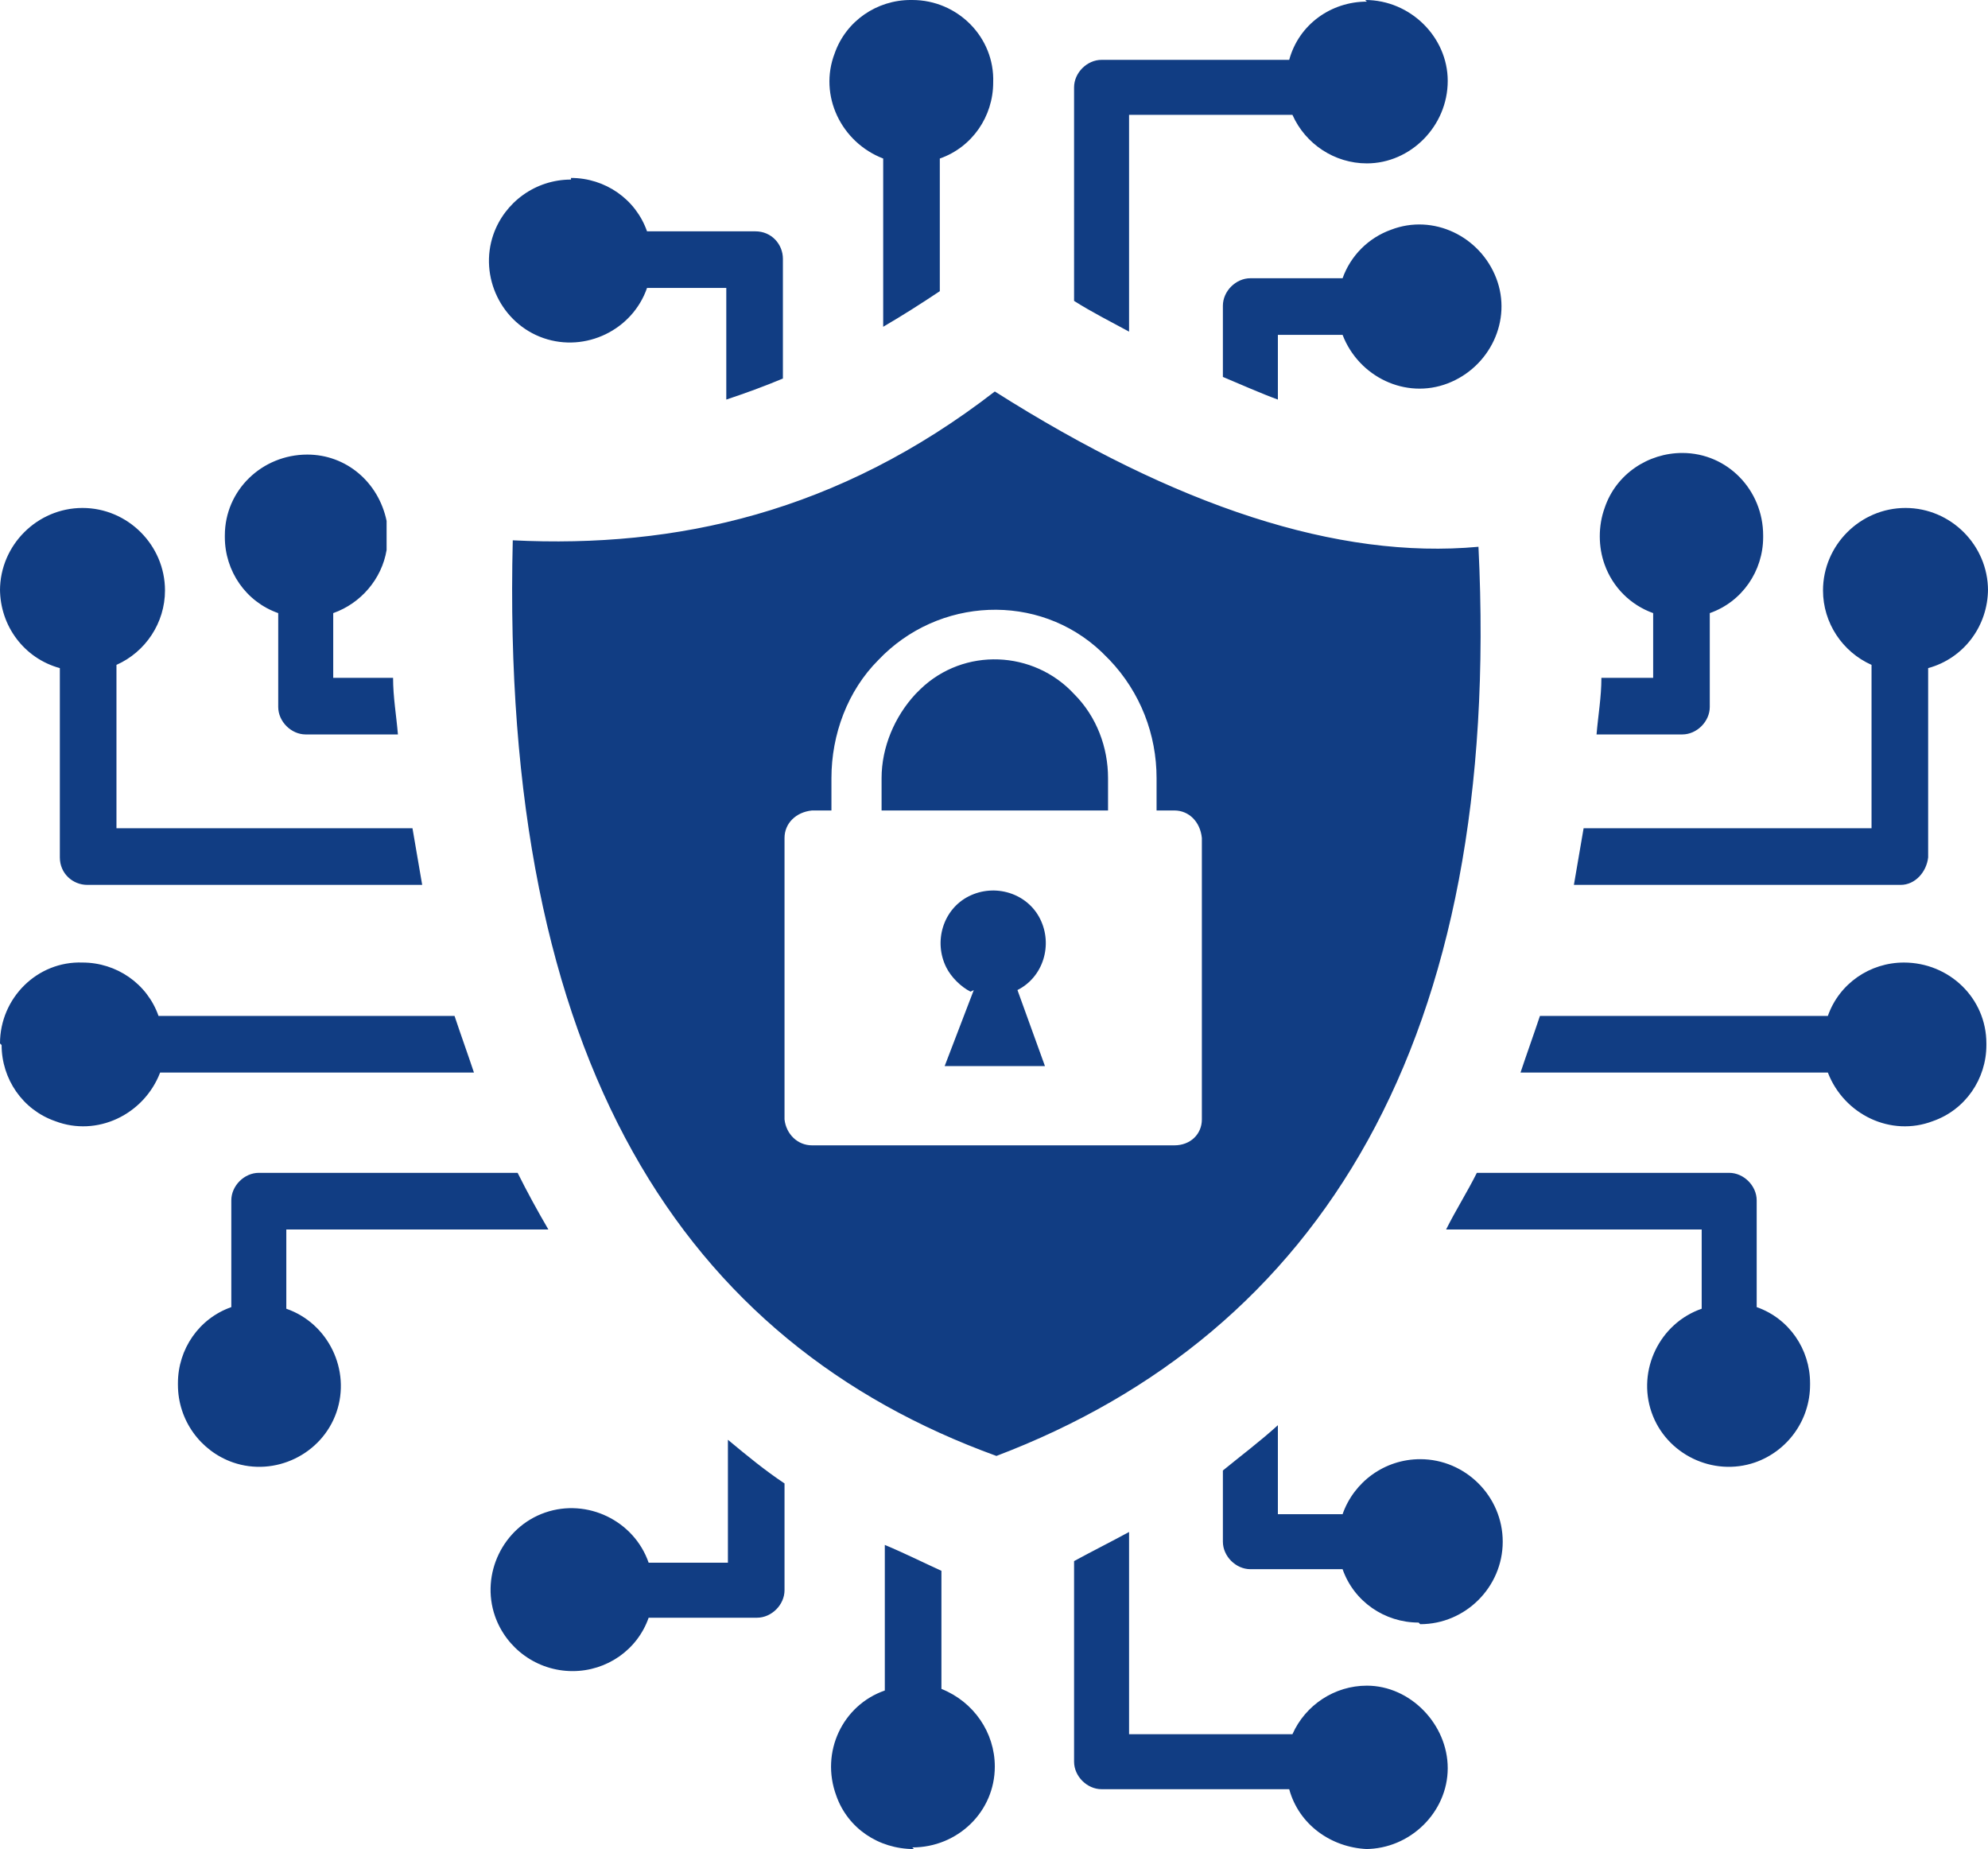 <svg xmlns="http://www.w3.org/2000/svg" id="Layer_1" viewBox="0 0 122.9 114.3"><defs><style>      .st0 {        fill: #113d83;        fill-rule: evenodd;      }    </style></defs><path class="st0" d="M61.5,24.2c11.2,7.1,21.2,10.4,29.9,9.6,1.5,30.5-9.8,48.6-29.8,56.2-19.3-7-30.7-24.3-29.9-56.6,10.1.5,20.1-1.7,29.8-9.2h0ZM75.6,18.9v4.4c1.2.5,2.3,1,3.4,1.4v-4h4c1,2.6,3.9,4,6.5,3,2.6-1,4-3.9,3-6.5-1-2.6-3.9-4-6.5-3-1.4.5-2.5,1.6-3,3h-5.7c-.9,0-1.7.8-1.7,1.7,0,0,0,0,0,0h0ZM0,36.5c0-2.8,2.3-5.1,5.1-5.1,2.8,0,5.1,2.3,5.1,5.1,0,2-1.2,3.8-3,4.6v10.1h18.3c.2,1.2.4,2.3.6,3.5H5.4c-.9,0-1.7-.7-1.7-1.7v-11.7c-2.2-.6-3.7-2.6-3.7-4.9ZM13.9,33.1c0-2.8,2.3-5,5.1-5,2.4,0,4.4,1.7,4.9,4.1v1.8c-.3,1.8-1.6,3.3-3.3,3.9v4h3.7c0,1.2.2,2.3.3,3.5h-5.7c-.9,0-1.7-.8-1.7-1.7h0v-5.8c-2-.7-3.3-2.6-3.3-4.7ZM0,64.5c0-2.8,2.3-5.1,5.1-5,2.1,0,4,1.3,4.7,3.3h18.3c.4,1.2.8,2.3,1.2,3.5H9.9c-1,2.6-3.9,4-6.5,3-2-.7-3.3-2.6-3.3-4.7ZM11,85.5c0-2.1,1.3-4,3.3-4.7v-6.6c0-.9.8-1.7,1.7-1.7,0,0,0,0,0,0h16c.6,1.2,1.2,2.3,1.9,3.5h-16.2v4.9c2.6.9,4,3.8,3.1,6.4s-3.8,4-6.4,3.1c-2-.7-3.4-2.6-3.4-4.8ZM84.4,114.3c2.8,0,5.1-2.3,5.1-5s-2.3-5.1-5-5.1c-2,0-3.8,1.2-4.6,3h-10.1v-12.5c-1.1.6-2.3,1.2-3.4,1.8v12.4c0,.9.8,1.7,1.7,1.7h11.6c.6,2.2,2.6,3.6,4.8,3.7ZM87.8,100.4c2.8,0,5.1-2.3,5.1-5.1,0-2.8-2.3-5.1-5.1-5.1-2.2,0-4.1,1.4-4.8,3.4h-4v-5.5c-1.1,1-2.3,1.9-3.4,2.8v4.4c0,.9.8,1.7,1.7,1.7,0,0,0,0,0,0h5.7c.7,2,2.6,3.3,4.7,3.3h0ZM56.4,114.2c2.8,0,5.1-2.2,5.1-5,0-2.1-1.3-4-3.3-4.8v-7.3c-1.1-.5-2.3-1.1-3.5-1.6v9c-2.6.9-4,3.8-3,6.5.7,2,2.6,3.3,4.8,3.3h0ZM35.4,103.3c2.1,0,4-1.3,4.7-3.3h6.7c.9,0,1.7-.8,1.7-1.7v-6.6c-1.2-.8-2.3-1.7-3.5-2.7v7.6h-4.9c-.9-2.6-3.8-4-6.4-3.1-2.6.9-4,3.8-3.1,6.4.7,2,2.6,3.4,4.8,3.4h0ZM122.9,36.5c0-2.8-2.3-5.1-5.1-5.1-2.8,0-5.1,2.3-5.1,5.1,0,2,1.2,3.8,3,4.6v10.1h-17.8c-.2,1.2-.4,2.3-.6,3.5h20.2c.9,0,1.6-.8,1.7-1.7v-11.7c2.2-.6,3.7-2.6,3.7-4.9h0ZM109,33.1c0-2.8-2.2-5.1-5-5.1-2.1,0-4.1,1.3-4.8,3.4-.4,1.1-.4,2.4,0,3.5.5,1.4,1.6,2.5,3,3v4h-3.2c0,1.2-.2,2.3-.3,3.5h5.3c.9,0,1.7-.8,1.7-1.7h0v-5.8c2-.7,3.3-2.6,3.3-4.7ZM122.8,64.5c0-2.8-2.3-5-5.1-5-2.1,0-4,1.3-4.7,3.3h-17.8c-.4,1.2-.8,2.3-1.2,3.5h19c1,2.6,3.9,4,6.5,3,2-.7,3.3-2.6,3.3-4.7h0ZM111.9,85.5c0-2.1-1.3-4-3.3-4.7v-6.6c0-.9-.8-1.7-1.7-1.7,0,0,0,0,0,0h-15.6c-.6,1.2-1.3,2.3-1.9,3.5h15.8v4.9c-2.6.9-4,3.8-3.1,6.4s3.8,4,6.4,3.1c2-.7,3.4-2.6,3.4-4.8ZM84.4,0c2.8,0,5.1,2.3,5.1,5,0,2.8-2.3,5.1-5,5.1-2,0-3.8-1.2-4.6-3h-10.1v13.4c-1.1-.6-2.3-1.2-3.4-1.9V5.4c0-.9.8-1.7,1.7-1.7,0,0,0,0,0,0h11.6c.6-2.2,2.6-3.6,4.8-3.6ZM56.4,0c2.8,0,5.1,2.3,5,5.1,0,2.1-1.3,4-3.3,4.7v8.2c-1.2.8-2.3,1.5-3.5,2.2v-10.4c-2.6-1-4-3.9-3-6.5.7-2,2.6-3.3,4.7-3.3ZM35.3,11c2.1,0,4,1.3,4.7,3.3h6.7c1,0,1.7.8,1.7,1.7v7.4c-1.2.5-2.3.9-3.5,1.3v-6.9h-4.9c-.9,2.6-3.8,4-6.4,3.1-2.6-.9-4-3.8-3.1-6.4.7-2,2.6-3.4,4.8-3.4ZM50.3,50.1h1.1v-2c0-2.7,1-5.4,2.9-7.3,3.7-3.9,9.9-4.2,13.8-.5.2.2.3.3.5.5,1.9,2,2.9,4.6,2.9,7.3v2h1.1c.9,0,1.6.7,1.7,1.7v17.4c0,.9-.7,1.6-1.7,1.6h-22.4c-.9,0-1.6-.7-1.7-1.6v-17.4c0-.9.7-1.6,1.7-1.7h0ZM60.2,61.2l-1.8,4.7h6.2l-1.7-4.7c1.6-.8,2.2-2.8,1.4-4.4-.8-1.6-2.8-2.2-4.4-1.4-1.6.8-2.2,2.8-1.4,4.4.3.6.9,1.2,1.5,1.5h0ZM54.6,50.1h13.9v-2c0-1.9-.7-3.8-2.1-5.2-2.5-2.7-6.8-2.9-9.5-.3-.1.1-.2.2-.3.3-1.3,1.4-2.1,3.3-2.1,5.2v2Z"></path></svg>